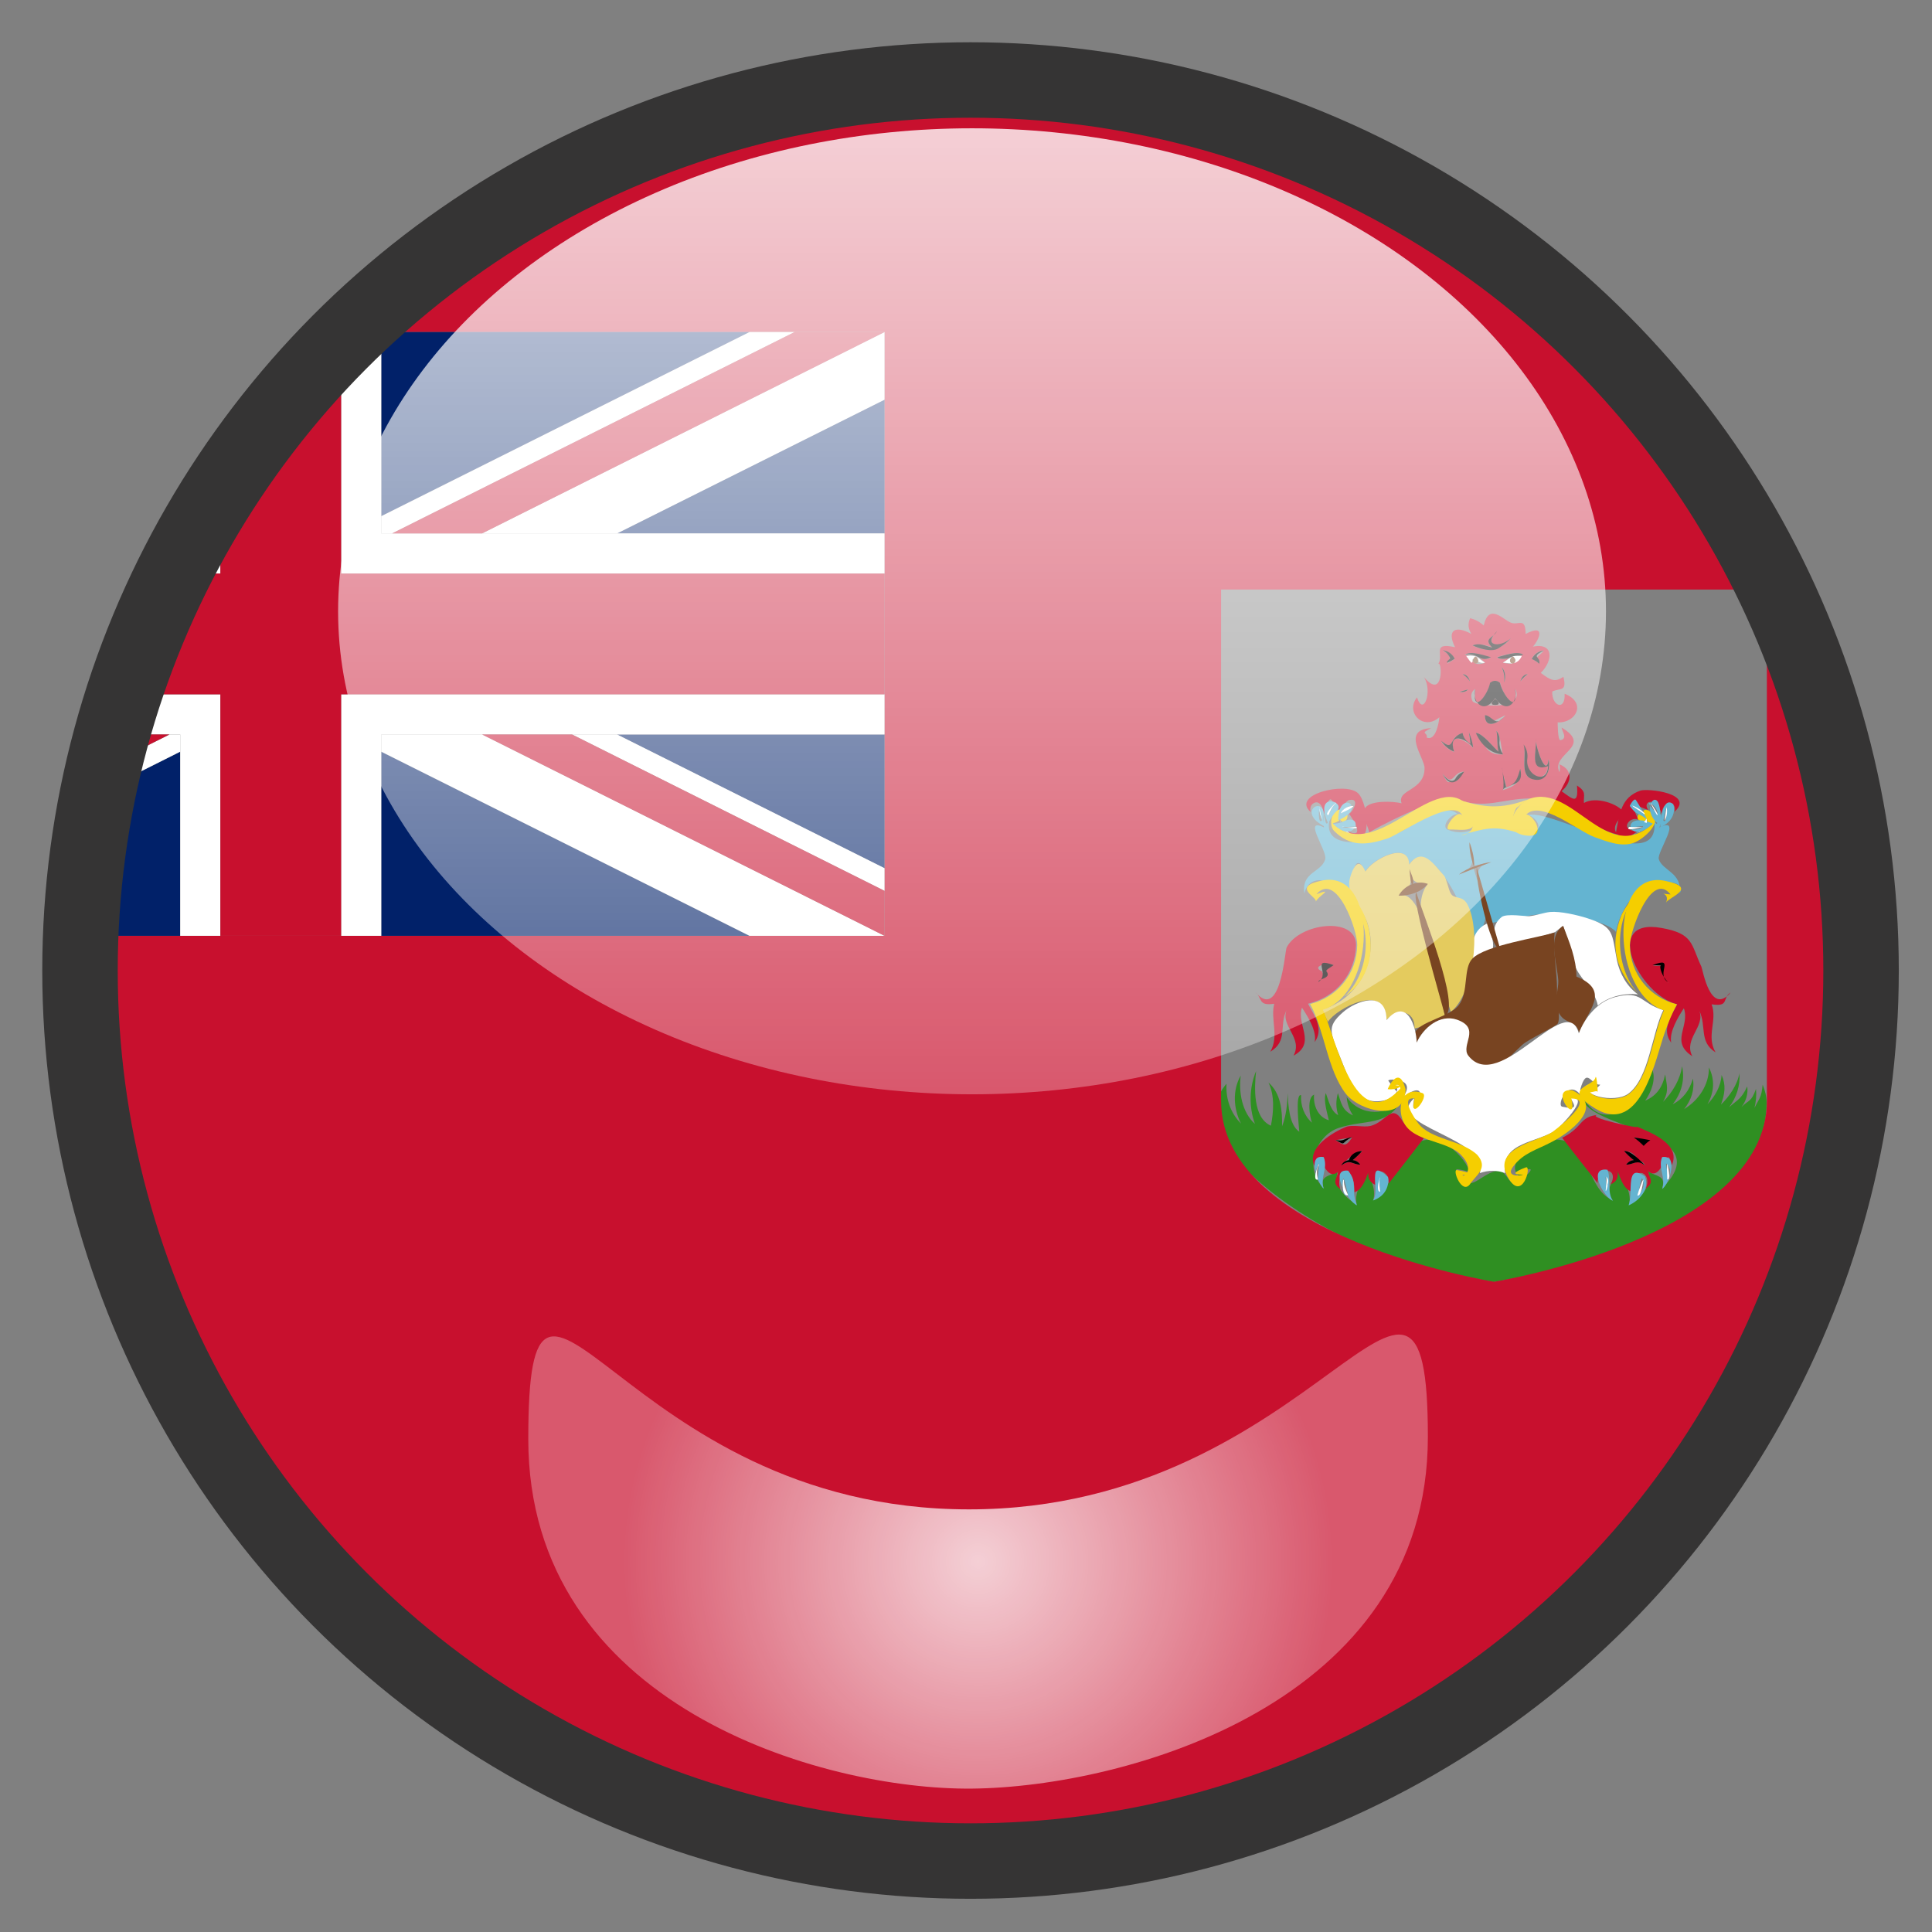 <?xml version="1.0" encoding="utf-8"?>
<!-- Generator: Adobe Illustrator 22.0.1, SVG Export Plug-In . SVG Version: 6.00 Build 0)  -->
<svg version="1.1" id="Layer_1" xmlns="http://www.w3.org/2000/svg" xmlns:xlink="http://www.w3.org/1999/xlink" x="0px" y="0px"
	 width="640px" height="640px" viewBox="0 0 640 640" style="enable-background:new 0 0 640 640;" xml:space="preserve">
<rect x="0" y="0" width="640" height="640" fill="#808080" stroke="none"/>
<g id="Layer_8">
	<g>
		<path style="fill:#FFFFFF;" d="M438.5,269.9C439.8,268.6,438.5,269.8,438.5,269.9z"/>
		<path style="fill:#FFFFFF;" d="M448.1,276.6c-1.3-0.7-1.5-1.2-3.1-1.5C446,275.6,447.1,276.1,448.1,276.6z"/>
		<path style="fill:#FFFFFF;" d="M544.2,275c-1.7,0.5-2.1,1.3-3.6,1.8C541.8,276.2,543,275.6,544.2,275z"/>
		<path style="fill:#FFFFFF;" d="M443.8,271.1C444.1,273,444.3,273,443.8,271.1z"/>
		<path style="fill:#FFFFFF;" d="M550.3,269.6C550.5,269.6,550.7,269.7,550.3,269.6z"/>
		<path style="fill:#2F8F22;" d="M494.8,424.7c30.9-5.4,90.4-21.5,90.4-59.4c0-2.2-0.5-4-1.3-6c-0.4,4.5-1.2,4.6-2.7,7.7
			c0.5-2.1,0.7-4.2,0.5-6.3c-1.6,4.5-2.4,3.6-4.8,6c1.6-2.1,2.2-4.4,1.9-6.8c-2.1,4.4-3.2,4.3-6,6.9c2.5-3.4,3.7-7.2,3.4-11.3
			c-0.6,3.8-3.4,7.8-6.1,10.4c1.3-3.6,1.7-6.5,0.2-9.8c-0.2,3.6-2.2,7.2-4.7,9.7c2.3-4,2.5-8.2,0.5-12.2c0.1,5.7-3.4,10.9-8.2,13.8
			c2.4-3.1,3.5-6.4,2.9-10.1c-1.1,3.8-3.2,6.7-6.7,8.5c2.9-3.7,4.1-8.1,3.1-12.6c-0.6,4.4-3.2,8.7-6.3,11.8c2.1-3.7,1.2-5.6,0.7-9.1
			c-0.8,4.1-2.8,7.1-6.6,8.7c1.9-2.7,3.7-7,2.3-10.4c-3.2,8.5-14.4,23.2-23.1,9.3c1.3,10.8,45.8,11,26.4,30.1
			c1.5-4.5-2.4-3.8-4.7-5.7c1.6,4.8-2.3,8.8-6.3,11.2l0,0c1.5-4.1-3.5-12.1-5.5-15c4.4,5.7-4,8.1,0.1,13.5
			c-9.1-3.9-7.2-19.9-18.7-20.1c-2.4,0-11.6,4.4-12.8,6.5c-2.7,4.7,1.9,7,1.9,4.9c-4.9,0.3-2-1,1.9-1.6c2.3-0.3-3.2,4.3-4.4,4.6
			c-2.5,0.6-2.8-4.2-6.1-4c-3.5,0.3-6.8,4.1-9,4c-3.3-0.2-5.2-4.7-4.4-4.6c3.9,0.5,6.7,1.8,1.9,1.6c6.3,2.8-2.2-11.5-10.9-11.4
			c-10.3,0.2-10.9,15.1-18.7,20.1l0,0c1.5-5.7-3.5-8.4,0.1-13.5c-2,2.8-7,11-5.5,15l0,0c-4.1-2.5-7.9-6.4-6.3-11.2
			c-2.2,1.8-6.4,1.3-4.7,5.7c-6.8-6.5-2.5-17.4,4.8-19.9c9.1-3.1,16.5-0.2,21.4-10c-4.8,6.2-14.1,6.2-18.6-0.3
			c0.2,2.3,0.9,4.3,2.1,6.1c-3.7-1.7-3.9-4.2-5-7.4c-0.7,2.5-0.7,4.9,0.1,7.3c-2.4-1.1-3.3-5.1-4.1-7.3c-0.9,2.4,0.5,6.7,1,9
			c-3.7-1.1-5.2-5-4.9-8.5c-2.5,1.1-1.4,7.4-0.7,9.3c-2.6-2.3-3.8-5.7-3.6-9.1c-2.1-0.7-0.6,11.3-0.6,12.1c-3.4-2.3-3.7-9-3.8-12.8
			c-0.2,3.9-0.5,7.4-1.9,11c0.1-5.2-0.4-10.9-4.5-14.5c2.1,4.3,1.7,9.8,0.8,14.3c-6-2.6-5.5-12.8-4.9-18.1
			c-2.3,5.5-2.4,11.9-0.4,17.5c-4.3-3.9-5.4-10.5-4.7-16c-2.8,4.9-2.4,11,0.1,15.9c-3.5-3.5-5.1-8.3-4.8-13.2
			c-16.7,19.5,27.7,45.9,39.8,51.2C461.6,417,478.2,421.8,494.8,424.7z"/>
		<path style="fill:#C8102E;" d="M540.7,276.7C540.6,276.8,540.6,276.8,540.7,276.7z"/>
		<path style="fill:#C8102E;" d="M453.6,275.8c0.5-0.7,23-12.6,28.7-11.1c9.6,3.6,15.5-0.2,24.6-0.2c11.4-0.1,18.6,9.7,29.3,12
			c-3.7-2.5,2.1-6.9,1.8-7.3c-1.9-3-9.5-5.5-13.3-3.2c-0.2-2.7,1-3.6-2.3-5.8c0.5,6.4-1.2,4.7-5.1,1.9c3.2-2.7,4-7-0.7-8.9
			c0.2,0.9,0.2,1.7,0,2.6c-3.1-6.1,11.4-8.4,0.7-14.8c0,1,2.2,3.7-0.4,4.2c-0.9,0.1-0.9-5.7-0.9-5.9c6,0.3,9.8-6.5,2.3-9.5
			c0.3,5.9-4.3,4.1-4.1-0.7c2.4-1.3,5,0.3,3.7-4.9c-2.8,1.9-4.2,1.2-7.5-1.3c4-3.9,4.5-10.1-2.6-8.7c2.3-2.6,4.2-7.7-2.4-4.2
			c-0.1-5.7-2.3-2.8-4.8-3.7c-2.6-0.9-7.3-6.8-9.1,0.9c-1.3-1.2-2.8-2-4.5-2.4c-0.8,1.7-0.7,3.4,0.4,5.2c-5.2-2.9-8.3-1.4-5.4,4.4
			c-8-1.8-3.5,2.7-5.6,5.6c1.3-1.7,2,12.3-4.7,4.3c3,4.7-0.2,13.3-2.3,6.7c-4,5.1,2.2,11.2,7.4,6.6c-0.1,1.6-1.2,8.1-4.2,6.7
			c0.5-1.8-2.6-1.1,1.5-3.1c-10.1,0.5-2.2,9.8-2.2,13.2c0.1,7.7-9.3,7-7.6,11.7c-2.8-0.7-9.9-1-11.9,1.3
			C450.3,269.7,452.8,272.2,453.6,275.8z M482.6,258.7c-3-0.6-2.3,2.5-4.8-2.5c3.8,4.9,3.2-0.6,7.2-0.6
			C485,255.6,483.8,256.4,482.6,258.7z M487.8,232.3c-0.8-1.8-0.5-3.1,0.9-4.1c-1.1,9.1,4.2,2,5-1.9c1.1-0.9,2.2-0.9,3.3,0
			c0.7,3.9,6,11.1,5,1.9C505.4,235.6,488.9,234,487.8,232.3z M485.8,217.4c2.5-0.3,4.6,0.4,6.2,2.2
			C488.5,220.7,488.2,219.3,485.8,217.4z M498.3,226.1c0.3-3.1-0.9-5.1-0.9-5.1C499.4,223,498.3,226.1,498.3,226.1z M497.8,219.5
			c2.6-1.4,2.1-2.6,6.2-2.2C502.5,219.8,500.5,220.3,497.8,219.5z M495.3,238.6c1.1-0.6,2.3-1.1,3.4-1.7c-1.1,1.8-6.8,5.5-6.8,0
			C492.7,237.9,493.9,238.5,495.3,238.6z M495.3,231.5c2.6,2.2,0,2,0,2S492.8,233.7,495.3,231.5z M491.4,246
			c-0.5-1.4-1.3-2.5-2.5-3.2c2.2,0,5.9,4.9,7.5,6.2c-0.6-2.2-0.2-4.7-0.7-6.9c1.3,1,1.7,6.2,2.1,7.8
			C494.7,250.2,492.5,248.9,491.4,246z M497.7,261.8c1.2-0.4,0.1-7.3,0-7.9c-0.1,1.9,1,5.2,1.3,6.9c3.4-0.9,3.8-3.3,4.7-6
			C503.9,259.5,501.5,260.5,497.7,261.8z M511.4,215.5c-1.5,2.2-3.5,1.8-1.5,4.4c-0.8-0.7-1.6-1.2-2.5-1.7
			C508.4,216.5,509.7,215.6,511.4,215.5z M509.6,257.5c2-0.2,3-1.5,3.2-3.8c-6.3,2.2-3.7-4.7-4-9.1c-0.3,2.7,3.5,13.4,4.2,6.8
			c0.8,4-0.8,7.5-5.4,6.6c-4.4-0.9-1.8-8.3-2.9-11.5C505.3,249,505.3,257.8,509.6,257.5z M506.2,223.3c0,0-1.8,1.3-2.4,2.4
			C503.7,225.7,504,223.5,506.2,223.3z M504.5,216.9c-1.1,0.2-7.5,2.4-8.6,0.8C497.5,217.2,502.8,215.5,504.5,216.9z M487.8,213.8
			c1.8-0.7,4.7-0.1,6.5,0.7c-3-3.2,0.3-2.9,1.6-5.4c-4.6,4.6,0.6,6.2,4.6,2.3C497.2,215.5,492.4,216.2,487.8,213.8z M489.8,216.9
			c1.3,0.7,2.6,1,4,0.8c-1.1,1.6-7.5-0.6-8.6-0.8C486.8,216.1,488.3,216.1,489.8,216.9z M486.9,225.7c-0.6-1.1-2.4-2.4-2.4-2.4
			C486.7,223.5,486.9,225.7,486.9,225.7z M486.3,228.4c-1,1.3-2.8,0.8-2.8,0.8C484.3,228.9,486.3,228.4,486.3,228.4z M477.9,215.5
			c1.7,0.2,3.1,1.1,4,2.8c-0.9,0.5-1.7,1-2.5,1.7C480.9,218.1,480.3,216.7,477.9,215.5z M480.6,247.3c0.8-2.3,0.9-3.5,3.9-4.4
			c0.3,1.6,1.2,2.8,2.6,3.6c-0.1-1.3-0.3-2.5-0.5-3.8c0.7,1.6,1.2,3.3,1.4,5.1c-2-2.4-8.7-6.1-6.3,1.3c-1.8-0.7-3.2-1.9-4.3-3.5
			C478.4,246.2,479.5,246.8,480.6,247.3z"/>
		<path style="fill:#C8102E;" d="M434.7,266.4c2.5-2.1,3.8,1.7,3.8,3.3c2.9-10.1,2.7-1.5,5.2-1.5c0.5,0,2-2.9,3.3-3.2
			c4.3-0.8,0.1,5.5-0.4,4.5c-0.7-1.8,7.2,9.5-0.2,5.8c8.6,8.6,7.1-9.3,3.4-12.6c-4.1-3.8-22.3,0.5-15.6,6.3
			C433.9,267.9,434.1,267.1,434.7,266.4z"/>
		<path style="fill:#64B4D1;" d="M506.8,272.8C506.8,272.8,504,275.4,506.8,272.8z"/>
		<path style="fill:#64B4D1;" d="M484.8,272.8C484.8,273.1,484.8,273.1,484.8,272.8z"/>
		<path style="fill:#64B4D1;" d="M504.3,272.9v-0.1C504.3,272.9,504.3,272.9,504.3,272.9L504.3,272.9z"/>
		<path style="fill:#64B4D1;" d="M505.8,273.8C504.9,273.8,504.9,273.8,505.8,273.8z"/>
		<path style="fill:#64B4D1;" d="M484.1,273.7L484.1,273.7L484.1,273.7z"/>
		<path style="fill:#64B4D1;" d="M482.5,272.8C483.4,273.8,482.8,274.4,482.5,272.8z"/>
		<path style="fill:#64B4D1;" d="M505.1,273.7C505,273.7,505,273.7,505.1,273.7C505,273.7,505,273.7,505.1,273.7z"/>
		<path style="fill:#64B4D1;" d="M483.3,273.8C484.2,273.8,484.2,273.8,483.3,273.8z"/>
		<path style="fill:#64B4D1;" d="M437.2,291.6c3.7,0.5,7.1,2.2,9.9,4.8c0-1.8,1.3-16.6,5.1-7.7c2.6-4.3,14.4-10.2,14.5-2.3
			c7.6-10.6,20.3,18.5,20.9,24.1c8.6-5.1,2.7-14.7,0.6-22.8c-1.2,0.4-5.5,1.2-5.4,1.2c6.3-0.4,5.6-5,3.1-9.7
			c0.2,1.4,2.2,5.3,2.7,7.6c0.4-0.1,5.6-1.3,5.1-1.1c-8.9,1.2-1.2,14.1,0.5,20c7.7-1.1,13.3-3.3,21-3c4,0.2,17.3,2.4,20.1,6
			c1.1-6.3,6.1-15,13-16.2c1.6-0.3,10.5-1.2,8.1,3.5c1-6.9-5.8-7.6-6.9-11.4c-0.7-2.4,8.1-14.4,0.2-10.5c0.6-1.3,0.8-2.8,0.5-4.3
			c-0.2-0.1-0.5-0.2-0.7-0.3c-0.3,3.8-0.8,4.4-1.6,1.7c3.5,23-43.9-11-43.9,1.5c0-6.7,8.3,0.7,4.7,2.2c-5.8,2.4-6.3-0.8-12.6-1.4
			c-6.9-0.6-9.9,4-16.4,1.4c-3.6-1.4,4.7-9.5,4.7-2.2c-2.6-10.3-16,1.1-21.8,3.5c-4.8,2-25.6,7.3-22-5.4c-1,3.1-1.6,2.6-1.9-1.3
			c-0.1,1.3-0.4,2.9-0.1,4.6c-7.3-3.6,1.1,7.6,0.4,10.5c-1.2,4.5-8,4.1-6.9,11.4C432.5,293.6,434.4,291.5,437.2,291.6z"/>
		<path style="fill:#64B4D1;" d="M464.8,363.6c0,0.1-0.1,0.2-0.2,0.2C464.7,363.7,464.7,363.7,464.8,363.6z"/>
		<path style="fill:#64B4D1;" d="M443.8,268.3C442.8,268.4,442.7,268.3,443.8,268.3z"/>
		<path style="fill:#FFFFFF;" d="M535.6,318c-1.7-8.9-0.8-10.9-9.7-13.8c-3.4-1.1-9.1-2.4-12.4-2.1c-2,0.2-4.8,1.2-6.9,1.4
			c-1.1,0.1-7.6-1-9.2,0.3c-3.3,2.8-3,5.9-0.3,10.7c6-1.9,12-3.8,18-5.7c0.9-0.7,1.8-1.4,2.7-2.1c1.7,4.4,2.4,10.2,4.4,14.3
			c1.8,3.7,6.1,7.1,7.1,12.1c3.6-3,8.7-4.2,13.3-3.7C538.9,326.8,536.5,322.4,535.6,318z"/>
		<path style="fill:#FFFFFF;" d="M487.8,317.4c9.4-0.2,6.9-5,5.2-11.6C488.2,307.5,486.9,313,487.8,317.4z"/>
		<path style="fill:#FFFFFF;" d="M515,308.9L515,308.9L515,308.9z"/>
		<path style="fill:#C8102E;" d="M464.7,371.5c-3.8-6.4-5.3,0.2-10.8,1.5c-2.3,0.5-5.8-0.5-8,0.3c-4,1.6-13.3,6.8-10.5,12.9
			c1.7-8.3,3,6,7.8,2c-0.3,2.3-2.2,3.6,0.8,5.7c-2-5.9,4.7-8.9,4.7,1c3.5-0.8,4.7-8.2,6.3-10.5c-1.8,2.3-3.1,6.5,0.6,8.1
			c-0.9-7.1,5.1-4.5,4.4-0.4c-0.1,0.1,11.6-14.9,11.7-15.1C468.9,375.8,466.6,373.9,464.7,371.5z M442.4,377.7
			c1.4-0.3,3.9-0.7,5.5-0.9C445.7,380.3,444.9,379.2,442.4,377.7z M448.1,384.3c1,0.1,1.9,0.6,2.5,1.5c-2.6,0-3.4-1.9-6.3,0.3
			c1.5-1.4,4.7-5,7-4.8C450.3,382.4,449.2,383.4,448.1,384.3z"/>
		<path style="fill:#C8102E;" d="M449.2,313.1c0-9.9-19-7.2-23,0.8c-0.6,1.3-2,24.6-10.4,14.7c2.5,2.2,0.9,4.7,6.3,3.9
			c-1.3,5.2,1.7,10.7-1.3,15.9c6-3.6,2.8-8.7,5.4-13.8c-2.1,5.3,5.5,9.2,2.3,15.1c7.7-4.2,0.8-10.4,2.8-15.9c1.9,2.9,5,7.8,4.2,11.4
			c3.1-4.3,0-8.6-2.2-12.7C442.6,330.3,449,322.6,449.2,313.1z M438,321.8c-3.9-1.7,1.7-3,3.8-2.1c-1.2,0.2-2.5,0.2-3.7,0
			c2.6-1.8-1.8,6.9-1.4,5.6C441,322.4,437.8,323.8,438,321.8z"/>
		<path d="M439.3,321.6c0.8-0.7-1.1,0.5,2.5-1.9c-7.9-2.8-0.9,2.9-5.1,5.6C436.7,324.1,441.4,324.2,439.3,321.6z"/>
		<path style="fill:#784421;" d="M486.8,279c-0.2,1.8,0.5,5.5,1.4,8C488.6,285.1,487.8,281.7,486.8,279z"/>
		<path style="fill:#784421;" d="M497,314.5c-2.6-9-5.2-18.1-7.8-27.1C488.5,290.5,493.5,314.4,497,314.5z"/>
		<path d="M446.8,384.3c-1.2,0.2-2,0.8-2.5,1.8c2.9-2.3,3.7-0.3,6.3-0.3c-0.6-0.9-1.5-1.4-2.5-1.5c1.1-0.9,2.2-1.9,3.1-3
			C449,381.4,447.5,382.4,446.8,384.3z"/>
		<path style="fill:#64B4D1;" d="M438.5,383.3c-5.8-1.1-1.8,9,0,10.5C437.2,390,440,387.1,438.5,383.3z M436.6,390.7
			c-1.9,0.6-0.5-4.5,0.4-5.3C436.9,385.3,436.6,389.9,436.6,390.7z"/>
		<path style="fill:#64B4D1;" d="M449.5,399.3L449.5,399.3L449.5,399.3z"/>
		<path style="fill:#64B4D1;" d="M446.6,387.8c-6.6-0.8,0,10.2,2.9,11.5C447.4,394,449.9,391.9,446.6,387.8z M446.6,395.9
			c-2.2,1.1-2-4.6-1.6-5.5C445.4,390.5,446.3,395,446.6,395.9z"/>
		<path d="M447.9,376.7c-2.7,0.4-2.9,1.6-5.5,0.9C446.1,379.8,444,378.5,447.9,376.7z"/>
		<path style="fill:#64B4D1;" d="M454.8,397.7L454.8,397.7L454.8,397.7z"/>
		<path style="fill:#64B4D1;" d="M459.8,389.9c-7.4-6.8-2.4,4.4-5,7.8C458.3,396.5,460.3,393.6,459.8,389.9z M457.3,394.4
			c0,0-1-3.2-0.3-4.7C456.4,389.5,457.3,394.1,457.3,394.4z"/>
		<path style="fill:#F5CE00;" d="M482.3,264.6L482.3,264.6C482.4,264.6,482.4,264.6,482.3,264.6
			C482.4,264.6,482.3,264.6,482.3,264.6z"/>
		<path style="fill:#F5CE00;" d="M506.8,264.6C506.5,264.7,506.5,264.7,506.8,264.6z"/>
		<path style="fill:#F5CE00;" d="M502.3,267.7c1.2-0.9,2.4-1.9,3.6-2.8c-8.7,3.2-14.2,2.7-22.8,0c4.5,1.7,7.9,11.2,0.9,11.8
			c9.6-2.9,12.2-3.2,21.4,0C500.9,275.3,500.2,271.5,502.3,267.7z"/>
		<path style="fill:#FFFFFF;" d="M457.2,390.2c0.1-1.2-1.7,4.6,0,4.6C457.2,394.4,456.6,390.8,457.2,390.2z"/>
		<path style="fill:#C8102E;" d="M535.3,275.8c1.7,2.6,5.4,1.2,7.1-0.5c-6.2,0-2.7-5.1,0.3-3.8c-3.2-7.4-2.5-5.1,3.3-3.2
			c-2.2-3,2.7-4.6,4.5,1.4c0-4.8,5.3-4.4,4.2-0.8c6.8-6.1-8.9-7.8-11.3-7C537,264.1,536.5,269.5,535.3,275.8z"/>
		<path style="fill:#F5CE00;" d="M545.9,268.4c-1.9-0.5-2,0.6-0.3,3.3l0,0c0.5,0.5-2,1.2,1.8,1.2c-15.1,13.9-26.4-13.4-40.7-8.3
			c-4.5,1.6-9.9,10.7-1.7,12.1c10.3,1.8-0.9-12.9-0.9-4c2.9-10.8,18,2.4,24.1,4.6c4,1.4,8.7,3.4,13,1.9
			C544.3,278.1,552.3,271.6,545.9,268.4z M506.7,272.8C506.3,273.3,506.3,274.9,506.7,272.8z M505.8,273.8
			C504.9,273.8,504.9,273.8,505.8,273.8z M505,273.7L505,273.7L505,273.7z M504.3,272.9c0,0,0-0.1,0-0.1V272.9z"/>
		<path style="fill:#F5CE00;" d="M544.5,272.3c1.5-1.3,0.9-2.2-1.7-2.6C541.8,271.7,543.2,271.8,544.5,272.3z"/>
		<path style="fill:#E4CB5E;" d="M468.1,344.2C469.3,345.5,469.3,345.5,468.1,344.2z"/>
		<path style="fill:#E4CB5E;" d="M478.7,336.6c-2-7.7-6.4-43.6-15.4-39.8c3.3-1.5,5.4-4.7,3-8.8c0.5,3.3,3.4,5.3,6.6,4.9
			c-7.1,9,4.2,30.4,7.7,42.3c7.4-5.7,10.2-27.2,5.4-35.8c-1.7-2.9-4.2-1.4-5.4-3.4c-0.7-1.1-1.5-5.1-2.2-5.9
			c-3.3-3.5-7.1-10-11.6-3.7c-0.1-7.9-12-1.9-14.5,2.3c-2.3-5.5-4.3-0.7-5.1,2.1c-1.6,5.9,4.1,9.8,5.8,15c3.8,11.8-2.7,25-14.9,28.6
			c0.2,1,1.7,3.9,1.8,4.1c2.6-4.3,19.3-13.4,19.3-0.6c3.5-3.8,9.5-3.5,9.4,2.8C472.1,339.9,475.5,338.5,478.7,336.6z"/>
		<path style="fill:#784421;" d="M522.2,323.5c0-5.9-2.3-11.3-4.4-16.8c-5.4,3.6-1.9,12.4-1.6,18.2c0.1,2.8-1.3,6.3-0.4,9.1
			c1.7,5.9,6.4,3.4,7.3,8.2C525.6,335.1,534,328.3,522.2,323.5z"/>
		<path style="fill:#FFFFFF;" d="M436.9,386c0.5-2.2-2.7,5.5-0.3,4.7C436.2,389.3,436,387.2,436.9,386z"/>
		<path style="fill:#C8102E;" d="M517.5,376.9c0.1,0.3,11.8,15.1,11.7,15c0-5.6,7.3-5.3,4.4,0.4c3.8-1.6,2.2-5.8,0.6-8.1
			c1.8,2.5,2.7,9.7,6.3,10.5c0-9.3,7.1-6.7,4.7-1c3-2.1,1.1-3.4,0.8-5.7c4.8,4,6.1-10.3,7.8-2c3.3-7.2-7.7-11.1-11.8-12.9
			c3.2,1.4-18.3-3.3-12.4-3.8C523,369.8,524.6,373.4,517.5,376.9z M544.5,378.2c1.1-0.9,2.2,1.2-3.3-1.5
			C542.5,376.9,543.6,377.4,544.5,378.2z M542.5,384.3c1.2,0.2,2,0.8,2.5,1.8c-2.9-2.3-3.7-0.3-6.3-0.3c0.6-0.9,1.5-1.4,2.5-1.5
			c-1.1-0.9-2.2-1.9-3.1-3C540.3,381.4,541.8,382.4,542.5,384.3z"/>
		<path style="fill:#784421;" d="M466.9,287.9c0.1,0.6,0.2,3.8,0.8,5.1C469,292.4,467.3,289.2,466.9,287.9z"/>
		<path style="fill:#784421;" d="M469.2,295.7c-2.1,0.7,8.3,36,9.5,40.9C484,333.6,471.2,302.5,469.2,295.7z"/>
		<path style="fill:#FFFFFF;" d="M445.2,391.1c-0.4-2.1-1.1,5.6,1.4,4.8C446,394.7,445.1,392.7,445.2,391.1z"/>
		<path style="fill:#F5CE00;" d="M537.2,303c-4.3,10.4-1.7,19,5.7,26.4c-9.4-9.8-8.8-32,5.8-37.2C543.6,294.1,539.6,298.1,537.2,303
			z"/>
		<path style="fill:#784421;" d="M515,308.9L515,308.9L515,308.9z"/>
		<path style="fill:#784421;" d="M515.8,328.1c0-6.3-1.4-13-0.8-19.2c-5.2,1.7-22.8,4.2-27.2,8.6c-3.2,3.2-1.2,11-4.5,15.4
			c-3.8,5-18.4,6-14.1,12.6c2.1-4.9,7.7-9.6,13.4-7.6c7.7,2.8,1.2,8.1,3.7,11.9c6.4,9.7,13,0.8,18-3.7c2.1-1.9,11.2-6.1,11.7-7
			C517.1,337.2,515.6,330.4,515.8,328.1z"/>
		<path style="fill:#C8102E;" d="M555.6,332.7c-2.2,4.2-5.2,8.5-2,12.7c-0.7-3.6,2.3-8.5,4.2-11.4c2.1,6.1-4.7,11,2.8,15.9
			c-3-5.8,4.4-9.8,2.3-15.1c2.5,5.1-0.2,10.3,5.4,13.8c-3.2-5.5,0.7-10.5-1.3-15.9c6.1,0.9,3.3-2.1,6.3-3.9
			c-6.7,7.8-9.2-7.4-9.7-8.6c-3.5-7.4-2.5-10.9-13.2-12.8C530.6,303.8,542.8,329.5,555.6,332.7z M550.3,318.9
			c0.7,1.2,0.1,5.2,2.2,6.5c0.5,1.5-3.7-7.2-1.4-5.6c-1.2,0.2-2.5,0.2-3.7,0C548.4,319.8,549.4,319.5,550.3,318.9z"/>
		<path style="fill:#FFFFFF;" d="M523.5,360.8c2.2-7.7,3.5-1.3,6.5-1.5c0.7-0.1-5.5,5.3-4.8,0.9c0.2-0.8,0.8-1,1.8-0.7
			c-4.4,3,7.7,6.2,12.4,2.8c6.9-5.1,7.8-20,11.6-27.7c-7.8-2.3-6.9-6.7-16-4.3c-5.7,1.5-9.9,6.6-12,12c-4-14.8-26.3,20.6-36.6,7.4
			c-2.7-3.5,4.4-9-3.7-11.9c-5.7-2-11.2,2.7-13.4,7.6c-0.1-4.9-3.1-15.4-10-7.5c0-10.2-10.2-6.3-14.4-2.6c-5.7,5-4.2,6.7-0.4,16.3
			c2.6,6.5,4.9,14.7,13.7,13c4.1-0.8,5.7-3.8,3.9-5.2c1-0.3,1.6-0.1,1.8,0.7c0.9,5.8-4.5-3-4-2.1c-0.4-0.7,9.8-1.1,4.8,5.5
			c11.8-8.8,1.5,11.1,3.8,0.3c-10.6,9.1,25.1,13,21.7,24.8c2.9-1,5.7-1,8.4,0c-1.6-10.6,11-9.9,17.2-14.5
			c0.1-0.1,11.8-11.3,4.5-10.3c1.4,2.5,2.4,3.9-2.8,2.8c-2-0.4,2.2-10.2,6.6-3.1C523.9,362.6,523.7,361.7,523.5,360.8z"/>
		<path style="fill:#F5CE00;" d="M551.6,341.7c1.1-3.1,2.3-6.1,3.9-9c-9.2-2.3-15.5-10.2-15.6-19.6c0-4.5,7.1-24.9,13.5-16.8
			c-5.5-0.4,0.1-1-1.5,2.7c0.8-1.8,11-4.9-0.3-7.2c-19-4-17.7,37.3-0.4,42.9c-3.7,7.7-4.7,22.5-11.6,27.7
			c-4.8,3.6-16.5,0.4-12.4-2.8c-1-0.3-1.6-0.1-1.8,0.7c-0.5,3,3.6,0.6,3.7,1.3c0.4,1.4-0.2-6.3-0.6-4.6c-0.8,3.1-11.5,3.3,0.1,10.3
			C543.9,376.3,548.5,350,551.6,341.7z"/>
		<path style="fill:#F5CE00;" d="M520.9,361.2c-8.3-1.1,2.1,12.6-0.4,2.7c8.9,0-6.4,11.2-6.4,11.2c-5.1,3.2-19.8,5.2-14.7,14.7
			c4.8,8.9,8.1-3.8,6.1-3.1c-4.3,1.6-4.7,2.5-0.9,2.4c-1.1,0.5-5.9,0.8-3.4-2.6c3.4-4.6,7.9-5.6,12.8-8.2
			C519.8,375.3,532,366.6,520.9,361.2z"/>
		<path style="fill:#F5CE00;" d="M443.8,271.1c0.9,2.6,3,0.4,2.5-1.4C445.5,270.2,444.6,270.6,443.8,271.1z"/>
		<path style="fill:#F5CE00;" d="M486.9,267.7c-10.7-14.5-31.1,19.3-45.4,5c2.2-0.4,2.7-1.5,1.9-1.1l0,0c0.2-1.1,0.5-2.3,0.7-3.4
			c-3,0-4.1,5-2.2,7c5.3,5.4,10.8,4.8,17.6,2.6c4.5-1.4,25.4-16.6,25.4-5.2c0-7.8-7.7,2.4-4.7,2.2
			C483.8,274.6,491.7,276.8,486.9,267.7z M484.8,272.8c0,0.1,0,0.1,0,0.1C484.8,272.9,484.8,272.8,484.8,272.8z M482.3,272.8
			C482.6,273.2,484.4,275,482.3,272.8z M483.3,273.8C484.2,273.8,484.2,273.8,483.3,273.8z M484.1,273.7L484.1,273.7L484.1,273.7z"
			/>
		<path style="fill:#F5CE00;" d="M453.6,318c2-10.4-2.7-22.2-13.3-25.7c14.4,6.1,15.8,27.8,5.1,37.8
			C449.7,327.4,452.5,322.9,453.6,318z"/>
		<path style="fill:#F5CE00;" d="M465.6,360.8c-2.2-8.6-6,0-5.9,0c2.9,0.4,6-1.3,2.3-1.3c1.1-0.4,1.7,0,1.9,1.1
			c-15.1,16.4-21.4-17-25.7-26.1c17.8-5.3,18.5-46.7-0.3-42.8c-10.2,2.1-1.5,5.4-2,7c0.5-1.7,6.5-4.8,0.2-2.5
			c6.8-7.7,13.6,12.2,13.5,16.8c-0.1,9.4-6.4,17.3-15.6,19.6c4.8,8.8,5.7,21.8,11.8,29.7C450.4,368.2,465.6,372,465.6,360.8z"/>
		<path style="fill:#F5CE00;" d="M489.4,382.6c-5.2-5-15.4-5-19.6-10.5c-0.9-1.2-6.3-8.9-1.2-8.2c-2.1,8.3,5.1-0.9,2.6-1.8
			c-5.8-2.1-8.1,2.8-6.9,7.8c2,8.6,14.5,7.4,19.6,12.6c5.1,5.2,0.6,7.8,0.6,6.7c4.9,0.3,2-1-1.9-1.6c-1.6-0.2,1.7,8.4,4.4,4.6
			C488.8,389.4,493.2,387,489.4,382.6z"/>
		<path style="fill:#784421;" d="M473,292.8c-3.5-1.3-7.7,0.4-9.7,3.9C466.7,296.8,470.8,295.6,473,292.8z"/>
		<path style="fill:#784421;" d="M494,285.6c-2.8,0.2-8.5,2.1-10.7,4.1C486.8,288.3,490.4,286.9,494,285.6z"/>
		<path style="fill:#64B4D1;" d="M539.6,399.3L539.6,399.3L539.6,399.3z"/>
		<path style="fill:#64B4D1;" d="M544.9,389.7c-6.6-4.6-3.8,5.2-5.4,9.6C543,397.8,546.6,393.9,544.9,389.7z M542.8,395.8
			c-0.1,0.4,0.6-5.3,1.2-5.5C544.8,392.1,544.5,394.3,542.8,395.8z"/>
		<path style="fill:#FFFFFF;" d="M544.4,391c0-1.2-1.8,4-2,5C543.7,396.6,544.3,391.4,544.4,391z"/>
		<path style="fill:#64B4D1;" d="M550.6,383.3c-1.5,3.6,1.4,7,0,10.6C553.2,392,556,382.4,550.6,383.3z M552.7,390.4
			c0.1,0.7-0.9-4.9-0.8-5C553.4,386.6,553.6,388.4,552.7,390.4z"/>
		<path style="fill:#FFFFFF;" d="M552.4,385.7c-0.4-0.4-0.1,3.7-0.1,5C553.7,391.2,552.4,385.9,552.4,385.7z"/>
		<path style="fill:#64B4D1;" d="M532.5,387.5c-6.7-1-1.3,9.1,1.8,10.3C532.3,395,533.7,390.3,532.5,387.5z M532.3,394.4
			c0.1,1.3-0.5-4.5-0.4-4.6C532.6,391.4,531.8,392.8,532.3,394.4z"/>
		<path style="fill:#FFFFFF;" d="M532.5,392.4c0.4-1.1,0.3-2-0.5-2.7c0.5-0.2-0.1,4.6-0.1,4.6C531.9,395.2,532.7,392.9,532.5,392.4z
			"/>
		<path d="M541.2,384.3c-1,0.1-1.9,0.6-2.5,1.5c2.6,0,3.4-1.9,6.3,0.3c-1.4-1.4-4.7-5-7-4.8C539,382.4,540,383.4,541.2,384.3z"/>
		<path d="M544.5,379.6c0.6-0.7,1.4-1.4,2.2-1.9c-1.4-0.3-3.9-0.7-5.5-0.9C542.4,377.6,543.5,378.6,544.5,379.6z"/>
		<path d="M550.2,319.8c-0.7,0.5,0.5,3.8,2.3,5.5c-4.2-2.7,2.8-8.6-5.1-5.6C548.3,319.7,549.3,319.8,550.2,319.8z"/>
		<path style="fill:#64B4D1;" d="M554.3,266.4c-3.6-3-4.4,6.3-4.3,7.7C553.4,272.5,555.2,269.8,554.3,266.4z M551,271.8
			c0.2-0.9,1.2-4.6,0.7-4.6C551.9,267.5,552.4,273.2,551,271.8z"/>
		<path style="fill:#FFFFFF;" d="M552.1,267.4c0-0.4-0.7,3.9-0.6,4.4C552.2,270.4,552.4,268.9,552.1,267.4z"/>
		<path style="fill:#64B4D1;" d="M549.6,266.7c-1.2-4.8-5.8,1.2-0.6,6C550,270.8,550.2,268.8,549.6,266.7z M549.1,269.7
			c0.1,0.2-3.3-3.4-2.9-3.8C547.6,266.3,549.1,267.9,549.1,269.7z"/>
		<path style="fill:#FFFFFF;" d="M546.7,265.8c-0.1-0.1,1.6,3.3,2.2,4.2C549.9,270.3,546.7,265.8,546.7,265.8z"/>
		<path style="fill:#64B4D1;" d="M545.6,271.7L545.6,271.7L545.6,271.7z"/>
		<path style="fill:#64B4D1;" d="M545.3,271.2c1,1-2.9-5.5-3.4-6.2c-0.6-0.8-2.1,1.9-2,2C542.1,270.1,542.5,269.1,545.3,271.2z
			 M544.3,269.6c-0.3-0.2-3.5-2.7-3.6-2.6C542.3,267.4,544.7,270,544.3,269.6z"/>
		<path style="fill:#FFFFFF;" d="M544.7,269.7c1,0-3-2.8-4-2.8C540.7,267.1,543.9,269.1,544.7,269.7z"/>
		<path style="fill:#64B4D1;" d="M547.5,272.8C536.1,268.1,539.4,280.9,547.5,272.8z M539.7,274.3c-0.3,0,4.7-0.9,4.7-0.5
			C543.4,274.7,541.3,275.2,539.7,274.3z"/>
		<path style="fill:#FFFFFF;" d="M544.5,273.8c0,0.3-3.9,0.2-4.8,0.1C537.8,275.8,545.1,273.7,544.5,273.8z"/>
		<path style="fill:#64B4D1;" d="M438.5,269.9c0-6.4-9.3-0.9,0.5,4C438.4,272.7,438.3,271.3,438.5,269.9z M437.9,271.8
			c-1.4,1.4-1-4.2-0.8-4.6C436.4,267.2,437.7,270.9,437.9,271.8z"/>
		<path style="fill:#FFFFFF;" d="M437.9,271.4c-0.1-0.3-1-4.2-0.7-4.2C436.9,269.1,437.8,271.3,437.9,271.4z"/>
		<path style="fill:#64B4D1;" d="M442.9,268.5c3-3-7.9-6.6-2.9,4.3C440.7,271.2,441.7,269.7,442.9,268.5z M440.1,270
			c-1,0.3,1.7-3.9,2.5-4.2C442.2,265.4,440.5,269.2,440.1,270z"/>
		<path style="fill:#FFFFFF;" d="M442.5,266.1c0.8-1.1-4.5,3.9-2.4,3.9C440.6,268.7,441.3,267.1,442.5,266.1z"/>
		<path style="fill:#64B4D1;" d="M443.3,271.7C453.5,267.6,443.3,261,443.3,271.7z M447.9,266.8c0.5-0.2-3.4,2.6-3.9,2.6
			C445,268,446.3,267.2,447.9,266.8z"/>
		<path style="fill:#64B4D1;" d="M443.3,271.7L443.3,271.7L443.3,271.7z"/>
		<path style="fill:#FFFFFF;" d="M444.1,269.4c-0.1,0.1,4.4-1.9,4.2-2.4C446.8,266.9,444.9,267.8,444.1,269.4z"/>
		<path style="fill:#64B4D1;" d="M444.6,272.3c-1,0.4-2,0.6-3.1,0.5C449.3,280.6,452.3,268.4,444.6,272.3z M448.9,273.8
			c-0.2,0.1-2.7,0.9-4.4,0C444.5,274.1,448.5,273.8,448.9,273.8z"/>
		<path style="fill:#FFFFFF;" d="M444.8,273.7c-1.5-0.2,5.8,1.5,4.5,0.2C447.9,274.1,446.2,274.3,444.8,273.7z"/>
		<path d="M505.9,251.7c0.3-1.9-0.1-3.6-1.2-5.1c1.2,3.6-1.5,10.2,2.9,11.5c4.5,1.3,6.1-2.7,5.4-6.6c-0.7,6.7-4.5-4.4-4.2-6.8
			c0.3,4.2-2.4,11.3,4,9.1C512.6,260.1,505.5,257,505.9,251.7z"/>
		<path d="M503.6,254.7c-0.9,2.7-1.1,5.1-4.7,6c-0.3-1.7-1.4-5-1.3-6.9c-0.1,0.6,1.1,7.9,0,7.9C500.1,259.2,505,260.7,503.6,254.7z"
			/>
		<path d="M496.7,245.9c0.2-1.5-0.1-2.7-1-3.8c0.5,2.2,0.1,4.7,0.7,6.9c-1.6-1.3-5.3-6.2-7.5-6.2c1.6,3.8,4.8,6.9,9,7.1
			C497.1,248.7,496.7,247.4,496.7,245.9z"/>
		<path d="M481.7,249c-2.2-6.8,4.1-4.4,6.3-1.3c-0.2-1.8-0.7-3.5-1.4-5.1c0.2,1.3,0.4,2.5,0.5,3.8c-1.4-0.8-2.3-2-2.6-3.6
			c-4.8,1.4-2.5,6.4-7.1,2.6C478.5,247.1,479.9,248.3,481.7,249z"/>
		<path d="M491.9,236.9c0,5.5,5.7,1.8,6.8,0C495.4,241.4,494.5,237.1,491.9,236.9z"/>
		<path d="M482.1,258c-1.3,1.9-3.7-0.7-4.3-1.8c2.3,4.6,5,3.4,7.2-0.6C483.7,256,482.7,256.8,482.1,258z"/>
		<path d="M495.3,231.3c4.1,5.8,7.7,0.9,6.6-3.2c1.1,9.1-4.2,2-5-1.9c-1.1-0.9-2.2-0.9-3.3,0c-0.7,3.9-6,11.1-5,1.9
			C487.5,232.2,491.3,237.1,495.3,231.3z"/>
		<path d="M498.3,226.1c0,0,1.1-3.1-0.9-5.1C497.4,220.9,498.6,223,498.3,226.1z"/>
		<path d="M486.9,225.7c0,0-0.3-2.2-2.4-2.4C484.5,223.3,486.3,224.6,486.9,225.7z"/>
		<path d="M503.7,225.7c0.6-1.1,2.4-2.4,2.4-2.4C504,223.5,503.7,225.7,503.7,225.7z"/>
		<path d="M486.3,228.4c0,0-2,0.5-2.8,0.8C483.5,229.1,485.2,229.7,486.3,228.4z"/>
		<path d="M480.4,218.1c-2.8,2.5,0.3,1,1.5,0.1c-0.9-1.7-2.3-2.6-4-2.8C479.1,216,479.9,216.9,480.4,218.1z"/>
		<path d="M509.9,219.9c0.6-2.6-3.1-2,1.5-4.4c-1.7,0.2-3.1,1.1-4,2.8C508.3,218.7,509.2,219.2,509.9,219.9z"/>
		<path d="M496,217.7c1,1.5,7.6-0.5,8.6-0.8C502.8,215.4,497.8,217.3,496,217.7z"/>
		<path style="fill:#FFFFFF;" d="M501,219.8c-1.1-0.8-1.1-1.5,0.1-2.3c1,0.7,1.2,1.4,0.4,2.2c1.3-0.4,2.1-1.2,2.6-2.4
			c-3.9-0.4-3.7,0.8-6.2,2.2C498.9,219.6,500,219.7,501,219.8z"/>
		<path style="fill:#784421;" d="M502,218.7c-0.6-1.6-1.2-1.6-1.8,0C500.2,220.3,502,220,502,218.7z M501.1,219.4
			C499.3,219.4,502.9,219.4,501.1,219.4z"/>
		<path d="M501.1,218C499.3,218,502.9,218,501.1,218z"/>
		<path d="M496.6,214.6c1.5-0.9,2.8-1.9,3.9-3.2c-3.6,3.3-9.5,2.6-4.6-2.3c-1.2,2.3-4.7,2.3-1.6,5.4c-2.2-0.5-4.1-1.7-6.5-0.7
			C489.9,214.8,494.4,216.3,496.6,214.6z"/>
		<path d="M495.3,233.5c0,0,2.6,0.2,0-2C492.8,233.7,495.3,233.5,495.3,233.5z"/>
		<path d="M489.8,217.7c1.3,0.8,2.7,0.8,4.1,0c-1.7-0.4-6.8-2.3-8.5-0.8C486.9,216.6,488.4,216.9,489.8,217.7z"/>
		<path style="fill:#FFFFFF;" d="M487.8,218.7c0-1.5,1.9,1.5,4.1,0.8c-2.5-1.4-2.2-2.6-6.2-2.2C486.7,218.6,487.8,220.7,487.8,218.7
			z"/>
		<path style="fill:#784421;" d="M489.7,218.7c-0.6-1.6-1.2-1.6-1.8,0C487.9,220,489.7,220.3,489.7,218.7z M488.8,219.4
			C487,219.4,490.6,219.4,488.8,219.4z"/>
		<path d="M488.8,218C490.6,218,487,218,488.8,218z"/>
	</g>
</g>
<g>
	<path style="fill:#FFFFFF;" d="M544.5,272.3c0.4,0.1,0.7,0.2,1,0.3c0.1-0.5,0-0.9,0-1.2c-0.1-0.1-0.1-0.1-0.2-0.2
		C545.1,271.9,544.8,272.2,544.5,272.3z"/>
	<path style="fill:#C8102E;" d="M321.5,621.5c165.7,0,300-134.3,300-300s-134.3-300-300-300c-83.2,0-158.4,33.8-212.7,88.5h4.2h13.3
		h121.9h14.9H293v22.4v44.3V190v40v13.3v44.3v7.5V310h-44.7h-122H113H73H59.7h-38c-0.1,3.8-0.2,7.6-0.2,11.5
		C21.5,487.2,155.8,621.5,321.5,621.5z M404.4,195.3h180.9v168.5l0,0c0,2.6,0,0.9,0,0.9l0,0c0,45.2-90.4,59.9-90.4,59.9
		s-90.4-14.7-90.4-59.9V195.3H404.4z"/>
	<polygon style="fill:#012169;" points="293,176.7 293,132.4 204.4,176.7 	"/>
	<polygon style="fill:#012169;" points="248.3,110 126.3,110 126.3,171 	"/>
	<polygon style="fill:#012169;" points="293,287.6 293,243.3 204.4,243.3 	"/>
	<polygon style="fill:#012169;" points="126.3,310 248.3,310 126.3,249 	"/>
	<path style="fill:#012169;" d="M59.7,249l-32.9,16.5c-2.7,14.5-4.4,29.4-5,44.5h37.9V249z"/>
	<path style="fill:#FFFFFF;" d="M59.7,175c-0.3,0.6-0.6,1.1-0.9,1.7h0.9V175z"/>
	<polygon style="fill:#FFFFFF;" points="126.3,176.7 129.9,176.7 263.2,110 248.3,110 126.3,171 	"/>
	<polygon style="fill:#FFFFFF;" points="189.5,243.3 293,295.1 293,287.6 204.4,243.3 	"/>
	<path style="fill:#FFFFFF;" d="M59.7,243.3h-3.5l-27.7,13.9c-0.6,2.8-1.2,5.5-1.7,8.3L59.7,249V243.3z"/>
	<polygon style="fill:#FFFFFF;" points="204.4,176.7 293,132.4 293,110 159.7,176.7 	"/>
	<polygon style="fill:#FFFFFF;" points="126.3,243.3 126.3,249 248.3,310 293,310 159.7,243.3 	"/>
	<polygon style="fill:#FFFFFF;" points="113,190 293,190 293,176.7 204.4,176.7 159.7,176.7 129.9,176.7 126.3,176.7 126.3,171 
		126.3,110 113,110 	"/>
	<path style="fill:#FFFFFF;" d="M59.7,243.3v5.7v61H73v-80H35.7c-1.4,4.4-2.7,8.8-3.9,13.3h24.3H59.7z"/>
	<polygon style="fill:#FFFFFF;" points="113,230 113,310 126.3,310 126.3,249 126.3,243.3 159.7,243.3 189.5,243.3 204.4,243.3 
		293,243.3 293,230 	"/>
	<path style="fill:#FFFFFF;" d="M73,190v-36.6c-4.7,7-9.2,14.2-13.3,21.6v1.7h-0.9c-2.4,4.4-4.7,8.8-6.9,13.3H73z"/>
	<path style="fill:#C8102E;" d="M73,230v80h40v-80h180v-40H113v-80h-4.2c-13.2,13.3-25.2,27.8-35.8,43.4V190H51.8
		c-6.3,12.8-11.7,26.2-16.1,40H73z"/>
	<polygon style="fill:#C8102E;" points="159.7,176.7 293,110 263.2,110 129.9,176.7 	"/>
	<path style="fill:#C8102E;" d="M31.8,243.3c-1.2,4.6-2.4,9.2-3.4,13.9l27.7-13.9L31.8,243.3L31.8,243.3z"/>
	<polygon style="fill:#C8102E;" points="159.7,243.3 293,310 293,295.1 189.5,243.3 	"/>
</g>
<g id="Layer_2_copy_1_">
	<circle style="fill:none;stroke:#353434;stroke-width:25;stroke-miterlimit:10;" cx="321.5" cy="321.5" r="295"/>
</g>
<g id="Layer_4">
	
		<linearGradient id="SVGID_1_" gradientUnits="userSpaceOnUse" x1="322" y1="277.5" x2="322" y2="597.5" gradientTransform="matrix(1 0 0 -1 0 640)">
		<stop  offset="0" style="stop-color:#FFFFFF;stop-opacity:0.3"/>
		<stop  offset="1" style="stop-color:#FFFFFF;stop-opacity:0.8"/>
	</linearGradient>
	<ellipse style="fill:url(#SVGID_1_);" cx="322" cy="202.5" rx="210" ry="160"/>
</g>
<g id="Layer_4_copy">
	
		<radialGradient id="SVGID_2_" cx="324" cy="122.699" r="118.019" gradientTransform="matrix(1 0 0 -1 0 640)" gradientUnits="userSpaceOnUse">
		<stop  offset="0" style="stop-color:#FFFFFF;stop-opacity:0.8"/>
		<stop  offset="1" style="stop-color:#FFFFFF;stop-opacity:0.3"/>
	</radialGradient>
	<path style="fill:url(#SVGID_2_);" d="M473,476c0,88.4-100.3,116-151,116.5C272.3,593,175,565,175,476.7S205,500,321,500
		S473,387.6,473,476z"/>
</g>
<g id="Layer_3">
</g>
</svg>

